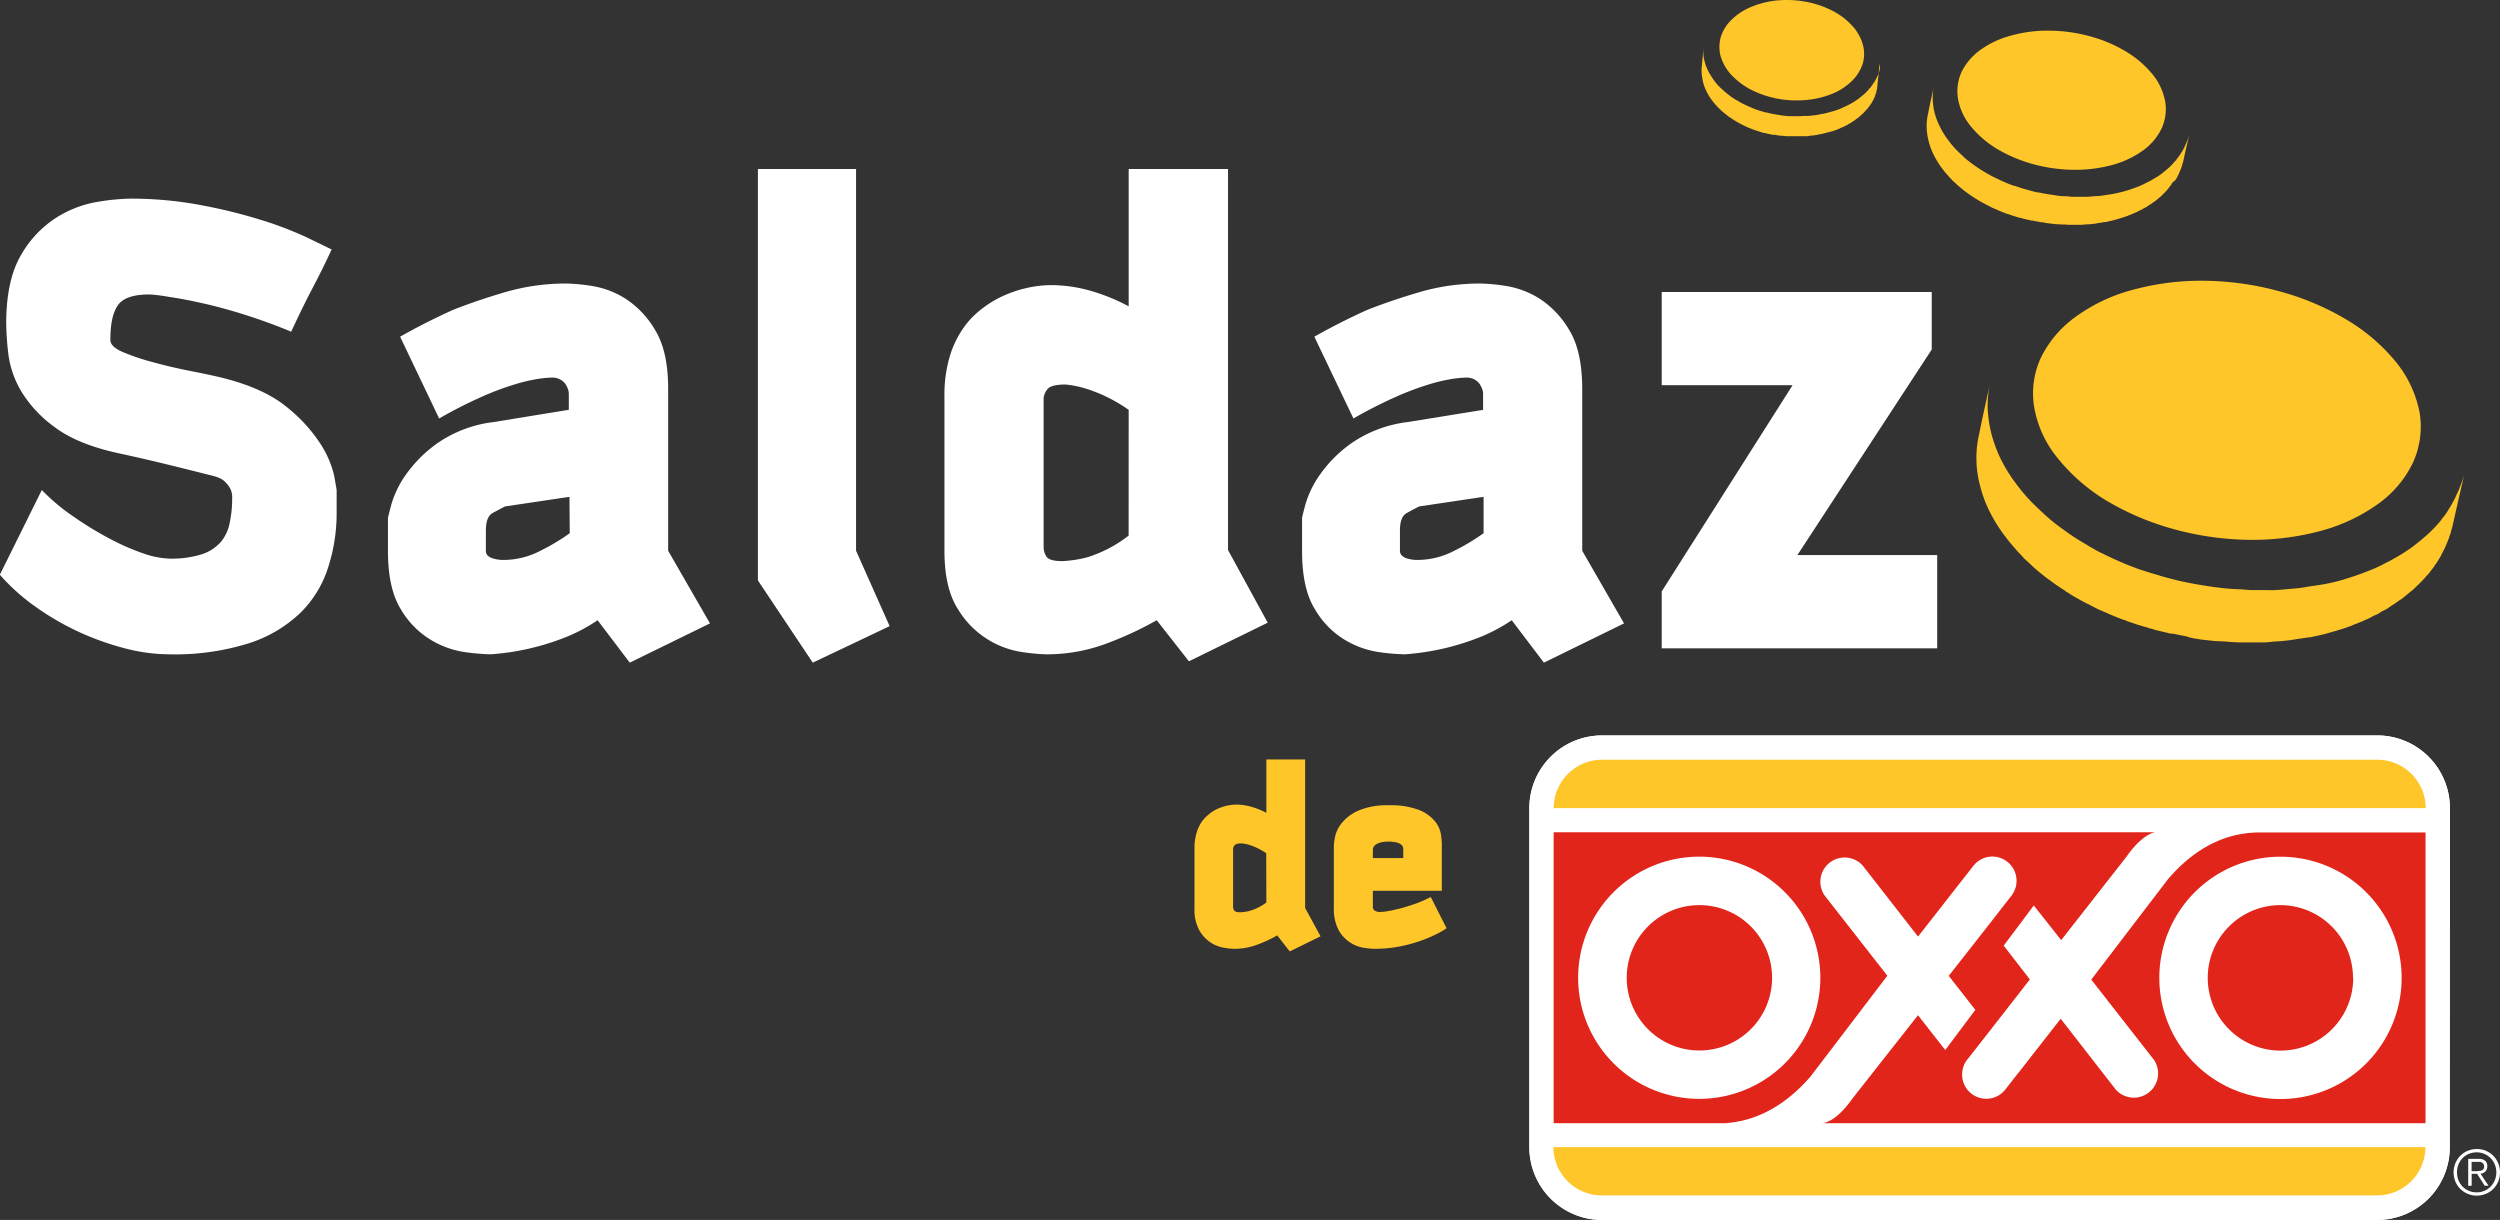 <svg xmlns="http://www.w3.org/2000/svg" viewBox="0 0 458.5 223.74"><rect x="0" y="0" width="458.5" height="223.74" fill="#333333" stroke="none"/><defs><style>.cls-1{fill:#fff;}.cls-2,.cls-3{fill:#ffc629;}.cls-3,.cls-4{fill-rule:evenodd;}.cls-4{fill:#e1251b;}</style></defs><g id="Capa_2" data-name="Capa 2"><g id="Layer_1" data-name="Layer 1"><path class="cls-1" d="M60.14,104.19A20.2,20.2,0,0,1,55,112.48a24.47,24.47,0,0,1-9.5,5.54A45.23,45.23,0,0,1,31,120a32.49,32.49,0,0,1-8-1.07A50.59,50.59,0,0,1,14.7,116a49.33,49.33,0,0,1-8-4.59,37.82,37.82,0,0,1-6.73-6L7.67,89.87a37.06,37.06,0,0,0,6,5,62.5,62.5,0,0,0,6.59,4,42.36,42.36,0,0,0,6.09,2.65,16.12,16.12,0,0,0,4.71.93,18.38,18.38,0,0,0,6-.81,7.87,7.87,0,0,0,3.46-2.27,7.68,7.68,0,0,0,1.61-3.51,21.14,21.14,0,0,0,.45-4.59,3.39,3.39,0,0,0-.55-2A5.66,5.66,0,0,0,40.86,88a6,6,0,0,0-1.63-.68c-2.62-.67-5.46-1.38-8.56-2.14s-6-1.42-8.68-2c-5.09-1.09-9.07-2.68-11.87-4.78A22.61,22.61,0,0,1,3.9,71.77a17.76,17.76,0,0,1-2.38-6.92,52.72,52.72,0,0,1-.38-5.52q0-8,2.76-12.63a19.62,19.62,0,0,1,6.53-6.85A20.59,20.59,0,0,1,18,37a41.75,41.75,0,0,1,5.77-.57A69.22,69.22,0,0,1,37,37.65a96.59,96.59,0,0,1,11.12,2.76,65.49,65.49,0,0,1,8.17,3.14l4.53,2.2c-1,2.18-2.17,4.57-3.54,7.17s-2.62,5.23-3.88,7.91c-3-1.25-6-2.32-8.8-3.2s-5.43-1.57-7.73-2.08-4.3-.88-6-1.12A28.73,28.73,0,0,0,27.4,54c-2.94,0-4.86.66-5.79,2s-1.37,3.42-1.37,6.36c0,.83.8,1.59,2.39,2.25a41.61,41.61,0,0,0,5.66,1.88c2.17.6,4.45,1.12,6.84,1.59s4.36.89,6,1.3q7.41,1.91,11.56,5.35a28.35,28.35,0,0,1,6.15,6.78,18.3,18.3,0,0,1,2.46,5.79c.28,1.63.44,2.49.44,2.58v4A32.41,32.41,0,0,1,60.14,104.19Z"/><path class="cls-1" d="M115.5,121.53l-5.9-7.78a30.63,30.63,0,0,1-6.55,3.38A45.8,45.8,0,0,1,90,120a39.33,39.33,0,0,1-4.58-.38,16.66,16.66,0,0,1-6.29-2.2,15.94,15.94,0,0,1-5.6-5.65c-1.59-2.55-2.38-6.12-2.38-10.74V95c0-.08.21-.91.63-2.51a18.27,18.27,0,0,1,2.63-5.4,24.17,24.17,0,0,1,5.86-5.84,22.87,22.87,0,0,1,10.23-3.84l13.82-2.25V72.39a2.94,2.94,0,0,0-.37-1.51,2.65,2.65,0,0,0-.94-1.12,3,3,0,0,0-1.82-.51,20.34,20.34,0,0,0-2.59.25,30.73,30.73,0,0,0-4.2,1,50.67,50.67,0,0,0-6,2.25,82.31,82.31,0,0,0-7.86,4l-7.16-15c3.09-1.75,6.32-3.39,9.66-4.9,2.94-1.16,6.21-2.28,9.81-3.33A39.67,39.67,0,0,1,103.94,52a34.67,34.67,0,0,1,4.59.44,16.45,16.45,0,0,1,6.16,2.32,17.12,17.12,0,0,1,5.46,5.77q2.4,3.91,2.39,10.82v29.66l7.67,13.32ZM104.44,91.12,92.62,92.88c-.66.34-1.42.74-2.26,1.2s-1.25,1.52-1.25,3.2v3.77a1.21,1.21,0,0,0,.37.88,2.53,2.53,0,0,0,1,.5,6.31,6.31,0,0,0,2.07.26,14.59,14.59,0,0,0,6.6-1.7,38,38,0,0,0,5.34-3.2Z"/><path class="cls-1" d="M149.06,121.53,139,106.45V31h18v70l6.16,13.83Z"/><path class="cls-1" d="M218.05,121.28l-5.91-7.53A63.33,63.33,0,0,1,203,118a31.2,31.2,0,0,1-11.18,2,35.9,35.9,0,0,1-4.47-.43,16.58,16.58,0,0,1-11.75-8q-2.4-3.83-2.39-10.62V72.65a24.93,24.93,0,0,1,.82-6.72,18.22,18.22,0,0,1,2.21-5.1,15.44,15.44,0,0,1,3.07-3.57,20.25,20.25,0,0,1,3.59-2.46,21.94,21.94,0,0,1,9.66-2.51,26.75,26.75,0,0,1,7.55,1.07A35.78,35.78,0,0,1,207,56.18V31h18.22v69.88l7.28,13.32ZM207,75.17a28.37,28.37,0,0,0-7.48-3.78,19.07,19.07,0,0,0-4.08-.87c-1.85,0-3,.3-3.4.94A3.08,3.08,0,0,0,191.4,73v27.53a3.28,3.28,0,0,0,.5,1.51c.34.58,1.3.87,2.91.87a22.24,22.24,0,0,0,4.51-.68,23.79,23.79,0,0,0,7.67-4Z"/><path class="cls-1" d="M283.15,121.53l-5.9-7.78a30.63,30.63,0,0,1-6.55,3.38A45.77,45.77,0,0,1,257.63,120a39.19,39.19,0,0,1-4.57-.38,16.88,16.88,0,0,1-6.3-2.2,15.73,15.73,0,0,1-5.58-5.65c-1.61-2.55-2.38-6.12-2.38-10.74V95c0-.08.19-.91.62-2.51a18.27,18.27,0,0,1,2.63-5.4,23.94,23.94,0,0,1,5.85-5.84,23,23,0,0,1,10.24-3.84L272,75.17V72.39a2.76,2.76,0,0,0-.38-1.51,2.55,2.55,0,0,0-.93-1.12,3,3,0,0,0-1.82-.51,20.22,20.22,0,0,0-2.58.25,30.9,30.9,0,0,0-4.22,1,52.74,52.74,0,0,0-6,2.25,83.46,83.46,0,0,0-7.85,4l-7.17-15c3.09-1.75,6.33-3.39,9.67-4.9,2.94-1.16,6.21-2.28,9.81-3.33A39.6,39.6,0,0,1,271.58,52a34.52,34.52,0,0,1,4.59.44,16.43,16.43,0,0,1,6.17,2.32,17.21,17.21,0,0,1,5.46,5.77c1.6,2.61,2.38,6.22,2.38,10.82v29.66l7.67,13.32ZM272.09,91.12l-11.82,1.76c-.66.34-1.41.74-2.26,1.2s-1.26,1.52-1.26,3.2v3.77a1.17,1.17,0,0,0,.4.88,2.26,2.26,0,0,0,.93.5,6.35,6.35,0,0,0,2.07.26,14.59,14.59,0,0,0,6.6-1.7,38.56,38.56,0,0,0,5.34-3.2Z"/><path class="cls-1" d="M304.76,118.9V108.46l24-37.82h-24V53.55h49.52V64.1l-24.64,37.7h25.64v17.1Z"/><path class="cls-2" d="M341.64,11.62a7.75,7.75,0,0,1-1.94,3.17A11.27,11.27,0,0,1,336,17.21a16.36,16.36,0,0,1-4.9,1.14,18.9,18.9,0,0,1-5.1-.25,18.54,18.54,0,0,1-4.73-1.58,13.68,13.68,0,0,1-3.72-2.77,8.63,8.63,0,0,1-2-3.49,6.71,6.71,0,0,1,.06-3.53,7.61,7.61,0,0,1,2-3.15,11.29,11.29,0,0,1,3.72-2.38A16.37,16.37,0,0,1,326.16.06a19.06,19.06,0,0,1,5.06.27,17.3,17.3,0,0,1,4.68,1.56,12.66,12.66,0,0,1,3.72,2.76,8.38,8.38,0,0,1,2,3.44A6.42,6.42,0,0,1,341.64,11.62Z"/><path class="cls-2" d="M344.8,12.55a2.85,2.85,0,0,1-.11.39,1.11,1.11,0,0,1-.07.26c0,.13-.11.28-.14.39s-.08.19-.12.27a3.42,3.42,0,0,1-.17.4.72.72,0,0,0-.11.24c-.11.16-.18.31-.27.47s-.06.09-.11.14c-.19.3-.39.58-.61.87,0,.06,0,.09-.11.14s-.23.25-.35.4-.38.41-.61.63l-.42.35c-.22.2-.45.37-.68.56l-.49.34a12.38,12.38,0,0,1-1.08.66l-.11.06c-.47.26-1,.48-1.5.72s-.94.36-1.43.52h0c-.28.09-.56.15-.83.23a6.85,6.85,0,0,1-.72.19,5.32,5.32,0,0,1-.74.14c-.27.06-.54.12-.81.16s-.5.06-.77.1l-.78.08-.79,0c-.28,0-.53.05-.78.05-.47,0-.93,0-1.39,0l-.33,0c-.43,0-.87-.06-1.31-.1H327c-.49-.08-.92-.14-1.38-.23a3.43,3.43,0,0,0-.34-.06c-.43-.08-.83-.17-1.25-.28l-.12,0c-.44-.11-.88-.24-1.33-.38a2.87,2.87,0,0,1-.34-.12,11,11,0,0,1-1-.39l-.23-.1c-.43-.17-.82-.36-1.22-.56a2.2,2.2,0,0,1-.31-.15,9.85,9.85,0,0,1-.89-.52l-.3-.15c-.36-.24-.73-.47-1.06-.72l-.18-.16c-.29-.2-.56-.43-.82-.65l-.26-.25c-.32-.27-.61-.57-.91-.86a12.33,12.33,0,0,1-1.27-1.73,9.1,9.1,0,0,1-.89-1.76,9.76,9.76,0,0,1-.47-1.78,9.65,9.65,0,0,1,0-1.78c-.11,1.25-.21,2.49-.33,3.74a6.66,6.66,0,0,0,.07,1.78,8,8,0,0,0,.43,1.8,11.47,11.47,0,0,0,.87,1.76,10.69,10.69,0,0,0,1.32,1.7c.25.31.58.6.86.89a1.94,1.94,0,0,1,.27.23c.1.08.17.16.29.25s.36.26.54.42l.16.14c.32.21.61.42.93.62a.76.76,0,0,1,.16.11l.26.15c.29.19.62.36.93.53l.16.09.12.06.17.08,1,.48a1.28,1.28,0,0,1,.21.07l.72.29a2.3,2.3,0,0,1,.39.14,2.81,2.81,0,0,1,.31.1c.09,0,.18.07.26.08.33.1.68.22,1,.3h0a.7.7,0,0,0,.14,0,7,7,0,0,0,.85.2l.37.08a.8.8,0,0,1,.21.05.86.86,0,0,1,.17,0,2.58,2.58,0,0,0,.29,0,8.2,8.2,0,0,0,1,.17h.13c.32,0,.6.07.92.09l.4,0h.33l.32,0c.34,0,.67,0,1,0h0l.77,0c.26,0,.52,0,.77,0h.1c.25,0,.52-.08.78-.1a4.29,4.29,0,0,0,.71-.08h0c.29,0,.56-.1.84-.16a4.28,4.28,0,0,0,.66-.13h.05l.74-.2c.24-.05.48-.11.71-.18a.08.08,0,0,1,0,0l.05,0,.3-.08.37-.15c.12,0,.28-.08.39-.13l.37-.15.63-.29a3.81,3.81,0,0,0,.61-.29c.1,0,.16-.1.26-.14s.09,0,.11-.05l.21-.13.56-.32c.1-.07.21-.17.3-.22s.19-.1.26-.16.12-.12.22-.18l.33-.23a3.68,3.68,0,0,0,.37-.32c.14-.13.29-.24.4-.36l.19-.17c.15-.15.29-.31.42-.46s.19-.17.26-.26a1,1,0,0,0,.09-.13.2.2,0,0,0,.07-.06.14.14,0,0,1,.07-.09c.19-.28.42-.58.62-.86v0l.05-.11c.1-.18.21-.33.28-.49s0,0,0,0,0-.1.08-.16l.14-.3a.33.33,0,0,1,.06-.14.29.29,0,0,0,0-.09.22.22,0,0,0,.06-.14c0-.13.1-.27.16-.42s0-.08.05-.12a.66.66,0,0,1,0-.15c0-.13.07-.25.09-.38a1.89,1.89,0,0,1,.06-.18.49.49,0,0,1,0-.2v0c0-.05,0-.12,0-.19a1.29,1.29,0,0,0,.05-.21v-.21c.15-1.24.27-2.49.39-3.73A7.61,7.61,0,0,1,344.8,12.55Z"/><path class="cls-2" d="M396.49,23.45a10.67,10.67,0,0,1-3.33,4.05,17.63,17.63,0,0,1-5.81,2.77,26.29,26.29,0,0,1-7.27.87,29,29,0,0,1-7.32-1.07,26.71,26.71,0,0,1-6.55-2.79,18.28,18.28,0,0,1-4.9-4.29,10.71,10.71,0,0,1-2.23-5,8.51,8.51,0,0,1,.67-4.78,10.92,10.92,0,0,1,3.38-4,16.87,16.87,0,0,1,5.8-2.71,24.8,24.8,0,0,1,7.23-.87,28.56,28.56,0,0,1,7.26,1.06,25.78,25.78,0,0,1,6.5,2.77,18.59,18.59,0,0,1,4.92,4.25,11,11,0,0,1,2.27,5A8.53,8.53,0,0,1,396.49,23.45Z"/><path class="cls-2" d="M401.06,26a4.16,4.16,0,0,1-.23.54c-.05.11-.11.22-.16.34a3.78,3.78,0,0,1-.27.53,2.57,2.57,0,0,1-.2.35c-.1.17-.21.35-.33.53s-.12.21-.22.32-.29.39-.45.59a.65.65,0,0,1-.15.2c-.32.38-.67.74-1,1.1-.07.06-.11.13-.2.2s-.38.31-.55.47c-.34.27-.67.54-1,.79s-.43.3-.65.44-.72.44-1.11.66a7.55,7.55,0,0,1-.75.39,16.16,16.16,0,0,1-1.67.78l-.17.06a23.46,23.46,0,0,1-2.28.77c-.71.2-1.43.37-2.15.51,0,0,0,0,0,0l-1.19.18c-.37.05-.75.13-1.09.17L384,36l-1.14.09H381.7c-.37,0-.75,0-1.14,0s-.77,0-1.16-.06-.77,0-1.15-.07c-.65,0-1.32-.15-2-.25l-.49-.07c-.63-.09-1.24-.21-1.84-.34a1.3,1.3,0,0,0-.22,0c-.64-.15-1.28-.32-1.93-.5a3.92,3.92,0,0,0-.49-.13c-.58-.18-1.16-.37-1.74-.58l-.17,0c-.63-.23-1.24-.47-1.83-.73l-.48-.21-1.46-.7-.34-.17c-.57-.3-1.1-.62-1.63-.94-.15-.1-.3-.18-.44-.28-.42-.26-.82-.54-1.21-.82a4.73,4.73,0,0,0-.39-.28c-.48-.38-1-.74-1.4-1.15a3.13,3.13,0,0,1-.26-.25c-.37-.33-.71-.66-1.05-1-.13-.12-.23-.24-.36-.37a15.58,15.58,0,0,1-1.11-1.35,14.29,14.29,0,0,1-1.6-2.55,12.92,12.92,0,0,1-1-2.58,11.76,11.76,0,0,1-.35-2.54,10.26,10.26,0,0,1,.25-2.47c-.38,1.72-.77,3.43-1.1,5.14a9.82,9.82,0,0,0-.26,2.48,11.11,11.11,0,0,0,.36,2.55,11.67,11.67,0,0,0,.95,2.55,15.26,15.26,0,0,0,1.6,2.57c.34.46.73.91,1.12,1.34a3.59,3.59,0,0,0,.32.35c.12.13.25.26.37.4s.48.44.73.66a1.24,1.24,0,0,0,.23.23c.39.33.77.66,1.21,1a2.26,2.26,0,0,0,.21.16l.35.26c.4.28.82.59,1.28.85a.72.72,0,0,0,.22.17l.14.08.23.15c.48.28.94.54,1.44.8a2.57,2.57,0,0,0,.29.15l.94.49c.21.09.39.16.57.25l.45.18a2.72,2.72,0,0,0,.35.16c.46.2.94.39,1.41.56l.07,0,.16.06c.4.13.79.28,1.22.4.16.06.35.11.52.16a1,1,0,0,1,.27.1l.26,0,.39.14,1.49.35h.07a.49.49,0,0,0,.14,0c.41.09.84.18,1.28.25.19.05.4.06.59.09s.31,0,.48.08.3,0,.42.07l1.51.18h.08l1.1.06c.37,0,.74,0,1.13.06,0,0,0,0,0,0s0,0,0,0c.41,0,.81,0,1.18,0h1l.06,0c.43,0,.85-.07,1.26-.09s.65,0,1-.08h0c.41,0,.78-.12,1.15-.17l1-.16.11,0h.06c.12,0,.28-.05.41-.09l.59-.13.56-.14a5,5,0,0,0,.57-.16c.34-.09.65-.2,1-.3l.92-.31a3.33,3.33,0,0,1,.4-.16,1.71,1.71,0,0,1,.18-.07,2.88,2.88,0,0,0,.31-.13c.3-.13.57-.26.87-.38s.3-.18.47-.25.26-.11.4-.17.24-.17.35-.23l.52-.26c.21-.13.38-.27.6-.4s.42-.29.64-.43a1.3,1.3,0,0,1,.31-.21l.69-.57c.12-.12.28-.22.41-.34s.11-.11.16-.16a.36.36,0,0,0,.09-.08l.11-.12c.36-.34.71-.72,1-1.09,0,0,0,0,0,0a.5.5,0,0,0,.11-.16c.16-.2.34-.41.49-.61a.12.12,0,0,0,0-.09,1.72,1.72,0,0,1,.15-.21L399,33a1.12,1.12,0,0,1,.1-.18.61.61,0,0,0,.07-.1,1.24,1.24,0,0,0,.1-.2,5.52,5.52,0,0,1,.28-.54c0-.06.07-.12.07-.18a.6.6,0,0,0,.08-.19,4,4,0,0,0,.22-.53l.12-.23a.89.89,0,0,1,.07-.28v0a2,2,0,0,0,.1-.26c0-.09,0-.2.07-.3a2.67,2.67,0,0,1,.09-.26c.37-1.72.75-3.44,1.17-5.15A11.17,11.17,0,0,1,401.06,26Z"/><path class="cls-2" d="M442.6,84.71a19.75,19.75,0,0,1-6.2,7.52,32.32,32.32,0,0,1-10.79,5.14A48.56,48.56,0,0,1,412.09,99a54.88,54.88,0,0,1-13.59-2,50.17,50.17,0,0,1-12.2-5.2,34.16,34.16,0,0,1-9.1-8,20.08,20.08,0,0,1-4.16-9.3,15.61,15.61,0,0,1,1.26-8.9,20.21,20.21,0,0,1,6.29-7.44,31.53,31.53,0,0,1,10.76-5.06,47.68,47.68,0,0,1,13.45-1.6,54.19,54.19,0,0,1,13.51,2,48.89,48.89,0,0,1,12.09,5.15,34.19,34.19,0,0,1,9.14,7.89,20.93,20.93,0,0,1,4.24,9.27A15.93,15.93,0,0,1,442.6,84.71Z"/><path class="cls-2" d="M451.11,89.42a7.35,7.35,0,0,1-.43,1l-.3.64a5.46,5.46,0,0,1-.51,1,5.16,5.16,0,0,1-.35.65c-.19.31-.39.65-.61,1s-.25.41-.39.61c-.28.37-.58.72-.86,1.1a3.61,3.61,0,0,1-.28.37c-.6.69-1.26,1.38-1.93,2-.14.11-.23.24-.38.36-.34.29-.71.59-1.05.9-.61.49-1.23,1-1.88,1.46-.4.3-.81.55-1.21.81-.64.43-1.34.82-2.05,1.22a15.53,15.53,0,0,1-1.41.74,23.73,23.73,0,0,1-3.09,1.42,1.51,1.51,0,0,1-.34.13c-1.33.54-2.76,1-4.21,1.45s-2.68.69-4,.94c0,0-.06,0-.06,0-.75.13-1.52.23-2.25.34s-1.34.24-2,.31-1.41.11-2.12.19-1.41.11-2.11.16-1.44,0-2.17,0-1.39,0-2.1,0-1.45-.11-2.17-.14-1.41-.06-2.13-.12c-1.24-.1-2.47-.26-3.71-.45l-.89-.14c-1.16-.18-2.3-.39-3.41-.63a1.87,1.87,0,0,0-.4-.07c-1.2-.27-2.41-.59-3.62-.92-.28-.09-.6-.17-.88-.27-1.1-.31-2.19-.65-3.24-1a1.6,1.6,0,0,1-.33-.11c-1.19-.43-2.31-.87-3.42-1.35-.28-.12-.56-.27-.9-.4-.91-.41-1.83-.87-2.71-1.29-.23-.13-.43-.21-.62-.32-1-.55-2-1.16-3-1.76l-.81-.49c-.77-.51-1.51-1-2.25-1.56l-.71-.51a32.93,32.93,0,0,1-2.64-2.15,5.05,5.05,0,0,1-.47-.44c-.68-.62-1.34-1.25-2-1.9-.22-.22-.42-.46-.65-.69a27.28,27.28,0,0,1-2.08-2.5,27.94,27.94,0,0,1-3-4.74,25.49,25.49,0,0,1-1.78-4.8,24.4,24.4,0,0,1-.67-4.72,18.59,18.59,0,0,1,.49-4.6c-.72,3.2-1.42,6.38-2.07,9.57a18.93,18.93,0,0,0-.47,4.59,18.66,18.66,0,0,0,.66,4.73,22.2,22.2,0,0,0,1.76,4.78,28.41,28.41,0,0,0,3,4.75c.64.86,1.37,1.69,2.08,2.5.2.23.43.46.63.66s.42.48.67.74l1.35,1.23a5.55,5.55,0,0,0,.42.41c.71.62,1.45,1.24,2.25,1.85l.39.28c.22.16.45.32.65.48.77.55,1.56,1.11,2.38,1.6a1.48,1.48,0,0,0,.43.31c.08.06.19.1.26.15s.3.2.42.3c.87.5,1.74,1,2.66,1.48.16.09.36.17.54.26l1.77.92c.36.16.72.29,1.07.45s.55.24.81.36a6.61,6.61,0,0,0,.68.29c.83.36,1.73.71,2.62,1,0,0,.11,0,.13.07s.19.07.28.1c.75.25,1.47.51,2.25.74l1,.29c.19,0,.36.13.53.18l.46.1c.26.09.51.17.75.23q1.35.34,2.76.66l.11,0a.79.79,0,0,0,.29,0c.75.17,1.53.33,2.36.48A9.56,9.56,0,0,0,402,117c.27.08.57.1.87.16s.59.08.79.13c.94.11,1.89.21,2.82.3a.47.47,0,0,1,.16,0c.67,0,1.35.06,2,.11s1.36.1,2.08.12c0,0,.08,0,.1,0s.1,0,.1,0c.73,0,1.46,0,2.18,0H415l.09,0c.8,0,1.57-.14,2.34-.18s1.24-.07,1.82-.15l.06,0c.74-.08,1.43-.2,2.13-.31s1.32-.18,1.94-.3a.72.72,0,0,0,.2,0h.11l.77-.17c.37-.08.72-.14,1.09-.24s.71-.15,1.05-.26.74-.2,1.05-.3c.65-.17,1.21-.35,1.83-.54s1.15-.38,1.71-.59l.71-.31.35-.1c.2-.11.39-.17.59-.26.55-.22,1.08-.47,1.61-.7.33-.15.57-.32.88-.47s.51-.21.74-.32.43-.3.66-.43l.94-.48c.4-.23.72-.51,1.11-.74s.81-.55,1.21-.82c.18-.14.38-.24.58-.38l1.28-1.06c.24-.2.51-.4.75-.61s.22-.21.31-.31a1.39,1.39,0,0,0,.19-.15.79.79,0,0,1,.2-.21,24.15,24.15,0,0,0,1.89-2c.06,0,.06,0,.06,0s.13-.21.23-.29c.28-.39.6-.78.87-1.15a.2.2,0,0,0,.09-.17,3.27,3.27,0,0,0,.25-.36c.21-.26.34-.49.51-.74a1.43,1.43,0,0,1,.21-.34.59.59,0,0,1,.12-.2,3.13,3.13,0,0,1,.19-.36c.15-.34.32-.67.51-1a1.22,1.22,0,0,0,.14-.33c.09-.13.12-.24.18-.34.1-.33.29-.67.39-1a1.55,1.55,0,0,1,.2-.41,3.05,3.05,0,0,1,.14-.54v0a3.94,3.94,0,0,0,.18-.48,5.54,5.54,0,0,1,.14-.55c.06-.17.09-.35.15-.52.73-3.18,1.42-6.35,2.18-9.53A21.57,21.57,0,0,1,451.11,89.42Z"/><path class="cls-2" d="M236.54,174.49l-2.3-2.94a23.17,23.17,0,0,1-3.58,1.67,11.87,11.87,0,0,1-4.35.79,13.11,13.11,0,0,1-1.74-.18,6.4,6.4,0,0,1-2.43-.9A6.61,6.61,0,0,1,220,170.7a7.81,7.81,0,0,1-.93-4.14v-11a9.5,9.5,0,0,1,.33-2.61,6.83,6.83,0,0,1,.85-2,6.08,6.08,0,0,1,1.2-1.39,8.42,8.42,0,0,1,1.39-1,8.79,8.79,0,0,1,3.77-1,10.36,10.36,0,0,1,2.95.42,13.81,13.81,0,0,1,2.69,1.1v-9.8h7.11v27.24l2.83,5.2Zm-4.31-18a11.57,11.57,0,0,0-2.9-1.47,7.75,7.75,0,0,0-1.6-.34c-.72,0-1.16.12-1.32.37a1.17,1.17,0,0,0-.26.6v10.73a1.5,1.5,0,0,0,.2.6q.21.33,1.14.33a8.75,8.75,0,0,0,1.76-.27,9.22,9.22,0,0,0,3-1.53Z"/><path class="cls-2" d="M263.85,171.11a24.78,24.78,0,0,1-2.84,1.26,26.84,26.84,0,0,1-4,1.15,24,24,0,0,1-4.89.49,14.82,14.82,0,0,1-1.94-.18,6.25,6.25,0,0,1-2.49-.93,6.4,6.4,0,0,1-2.16-2.27,8.2,8.2,0,0,1-.9-4.17V155.1a10.82,10.82,0,0,1,.22-1.64,5.78,5.78,0,0,1,1.22-2.5,8.22,8.22,0,0,1,3-2.27,13.26,13.26,0,0,1,5.67-1,14.25,14.25,0,0,1,5.56.88,7.26,7.26,0,0,1,2.88,2.07,4.91,4.91,0,0,1,1.08,2.37,14.74,14.74,0,0,1,.17,1.84v8.52H251.78v3a.8.8,0,0,0,.32.62,1.74,1.74,0,0,0,1.09.26,9.43,9.43,0,0,0,1.29-.14c.61-.1,1.34-.25,2.16-.46s1.76-.5,2.76-.84a22.07,22.07,0,0,0,3-1.3l2.9,5.73A14.54,14.54,0,0,1,263.85,171.11Zm-6.49-15.32a1.54,1.54,0,0,0-.05-.39.82.82,0,0,0-.3-.47,2.18,2.18,0,0,0-.77-.4,6.68,6.68,0,0,0-3.12,0,2.68,2.68,0,0,0-.9.44,1.33,1.33,0,0,0-.38.51,2.07,2.07,0,0,0-.06.43v1.46h5.58Z"/><path class="cls-1" d="M449.29,210.41A13.33,13.33,0,0,1,436,223.74H293.82a13.35,13.35,0,0,1-13.34-13.33V148.22a13.34,13.34,0,0,1,13.34-13.34H436a13.33,13.33,0,0,1,13.31,13.34Z"/><path class="cls-1" d="M449.29,210.41A13.33,13.33,0,0,1,436,223.74H293.82a13.35,13.35,0,0,1-13.34-13.33V148.22a13.34,13.34,0,0,1,13.34-13.34H436a13.33,13.33,0,0,1,13.31,13.34Z"/><path class="cls-3" d="M436,139.33H293.84a8.91,8.91,0,0,0-8.9,8.88H444.88a8.91,8.91,0,0,0-8.9-8.88"/><path class="cls-3" d="M293.79,219.24H435.94a8.87,8.87,0,0,0,8.88-8.86H284.89a8.89,8.89,0,0,0,8.9,8.86"/><path class="cls-4" d="M325,179.34A13.33,13.33,0,1,1,311.62,166,13.33,13.33,0,0,1,325,179.34m115.46,0a22.22,22.22,0,1,1-22.22-22.22,22.22,22.22,0,0,1,22.22,22.22m-8.88,0A13.34,13.34,0,1,1,418.2,166a13.34,13.34,0,0,1,13.34,13.33m-97.69,0a22.21,22.21,0,1,1-22.23-22.22,22.22,22.22,0,0,1,22.23,22.22M316.39,206H284.94V152.64H395.22c-2.52.55-4.88,4-5.2,4.45l-12,15.33L373,166.06l-5.52,7.37,4.8,6.2-7.18,9.21-4.3,5.49a4.3,4.3,0,0,0-.92,2.27,4.43,4.43,0,0,0,5.56,4.76,4.38,4.38,0,0,0,2.34-1.55l2.42-3.09.08-.09,7.65-9.79,10.11,13a4.45,4.45,0,0,0,7-5.46l-11.5-14.72,14.07-18.42c6.77-7.9,13.54-8.55,16.83-8.57h30.4V206H334.26c2.6-.38,5.11-4,5.44-4.48l12.06-15.33,5,6.38,5.52-7.36-4.88-6.24,7.22-9.2,4.27-5.49a4.33,4.33,0,0,0,.92-2.28,4.44,4.44,0,0,0-5.55-4.76,4.56,4.56,0,0,0-2.35,1.56l-2.41,3.09-.08.09-7.65,9.79-10.13-13a4.45,4.45,0,0,0-7,5.47l11.5,14.71-14.06,18.45C326,204.43,320,205.73,316.39,206"/><path class="cls-1" d="M455.91,211.06a4.22,4.22,0,0,1,1.36.91,4.36,4.36,0,0,1,.9,1.36,4.47,4.47,0,0,1,0,3.37,4.43,4.43,0,0,1-.9,1.35,4.31,4.31,0,0,1-3,1.23,4.31,4.31,0,0,1-3.05-1.23,4.43,4.43,0,0,1-.9-1.35,4.47,4.47,0,0,1,0-3.37,4.36,4.36,0,0,1,.9-1.36,4.11,4.11,0,0,1,1.36-.91,4.49,4.49,0,0,1,3.38,0Zm-3.14.57a3.5,3.5,0,0,0-1.14.78,3.62,3.62,0,0,0-.75,1.16,4,4,0,0,0,0,2.88,3.62,3.62,0,0,0,.75,1.16,3.5,3.5,0,0,0,1.14.78,3.68,3.68,0,0,0,1.45.29,3.58,3.58,0,0,0,1.43-.29,3.56,3.56,0,0,0,1.9-1.94,3.84,3.84,0,0,0,0-2.88,3.56,3.56,0,0,0-1.9-1.94,3.58,3.58,0,0,0-1.43-.29A3.68,3.68,0,0,0,452.77,211.63Zm-.1,5.85v-4.94h1.89a1.77,1.77,0,0,1,1.23.35,1.29,1.29,0,0,1,.38,1,1.6,1.6,0,0,1-.09.56,1.33,1.33,0,0,1-.27.41,1.31,1.31,0,0,1-.4.26,1.92,1.92,0,0,1-.48.15l1.47,2.19h-.71l-1.39-2.19h-1v2.19Zm2-2.73a1.3,1.3,0,0,0,.47-.1.78.78,0,0,0,.34-.25,1.07,1.07,0,0,0,0-.92.84.84,0,0,0-.27-.26,1.08,1.08,0,0,0-.37-.13,3.15,3.15,0,0,0-.44,0h-1.11v1.71h.8Z"/></g></g></svg>
